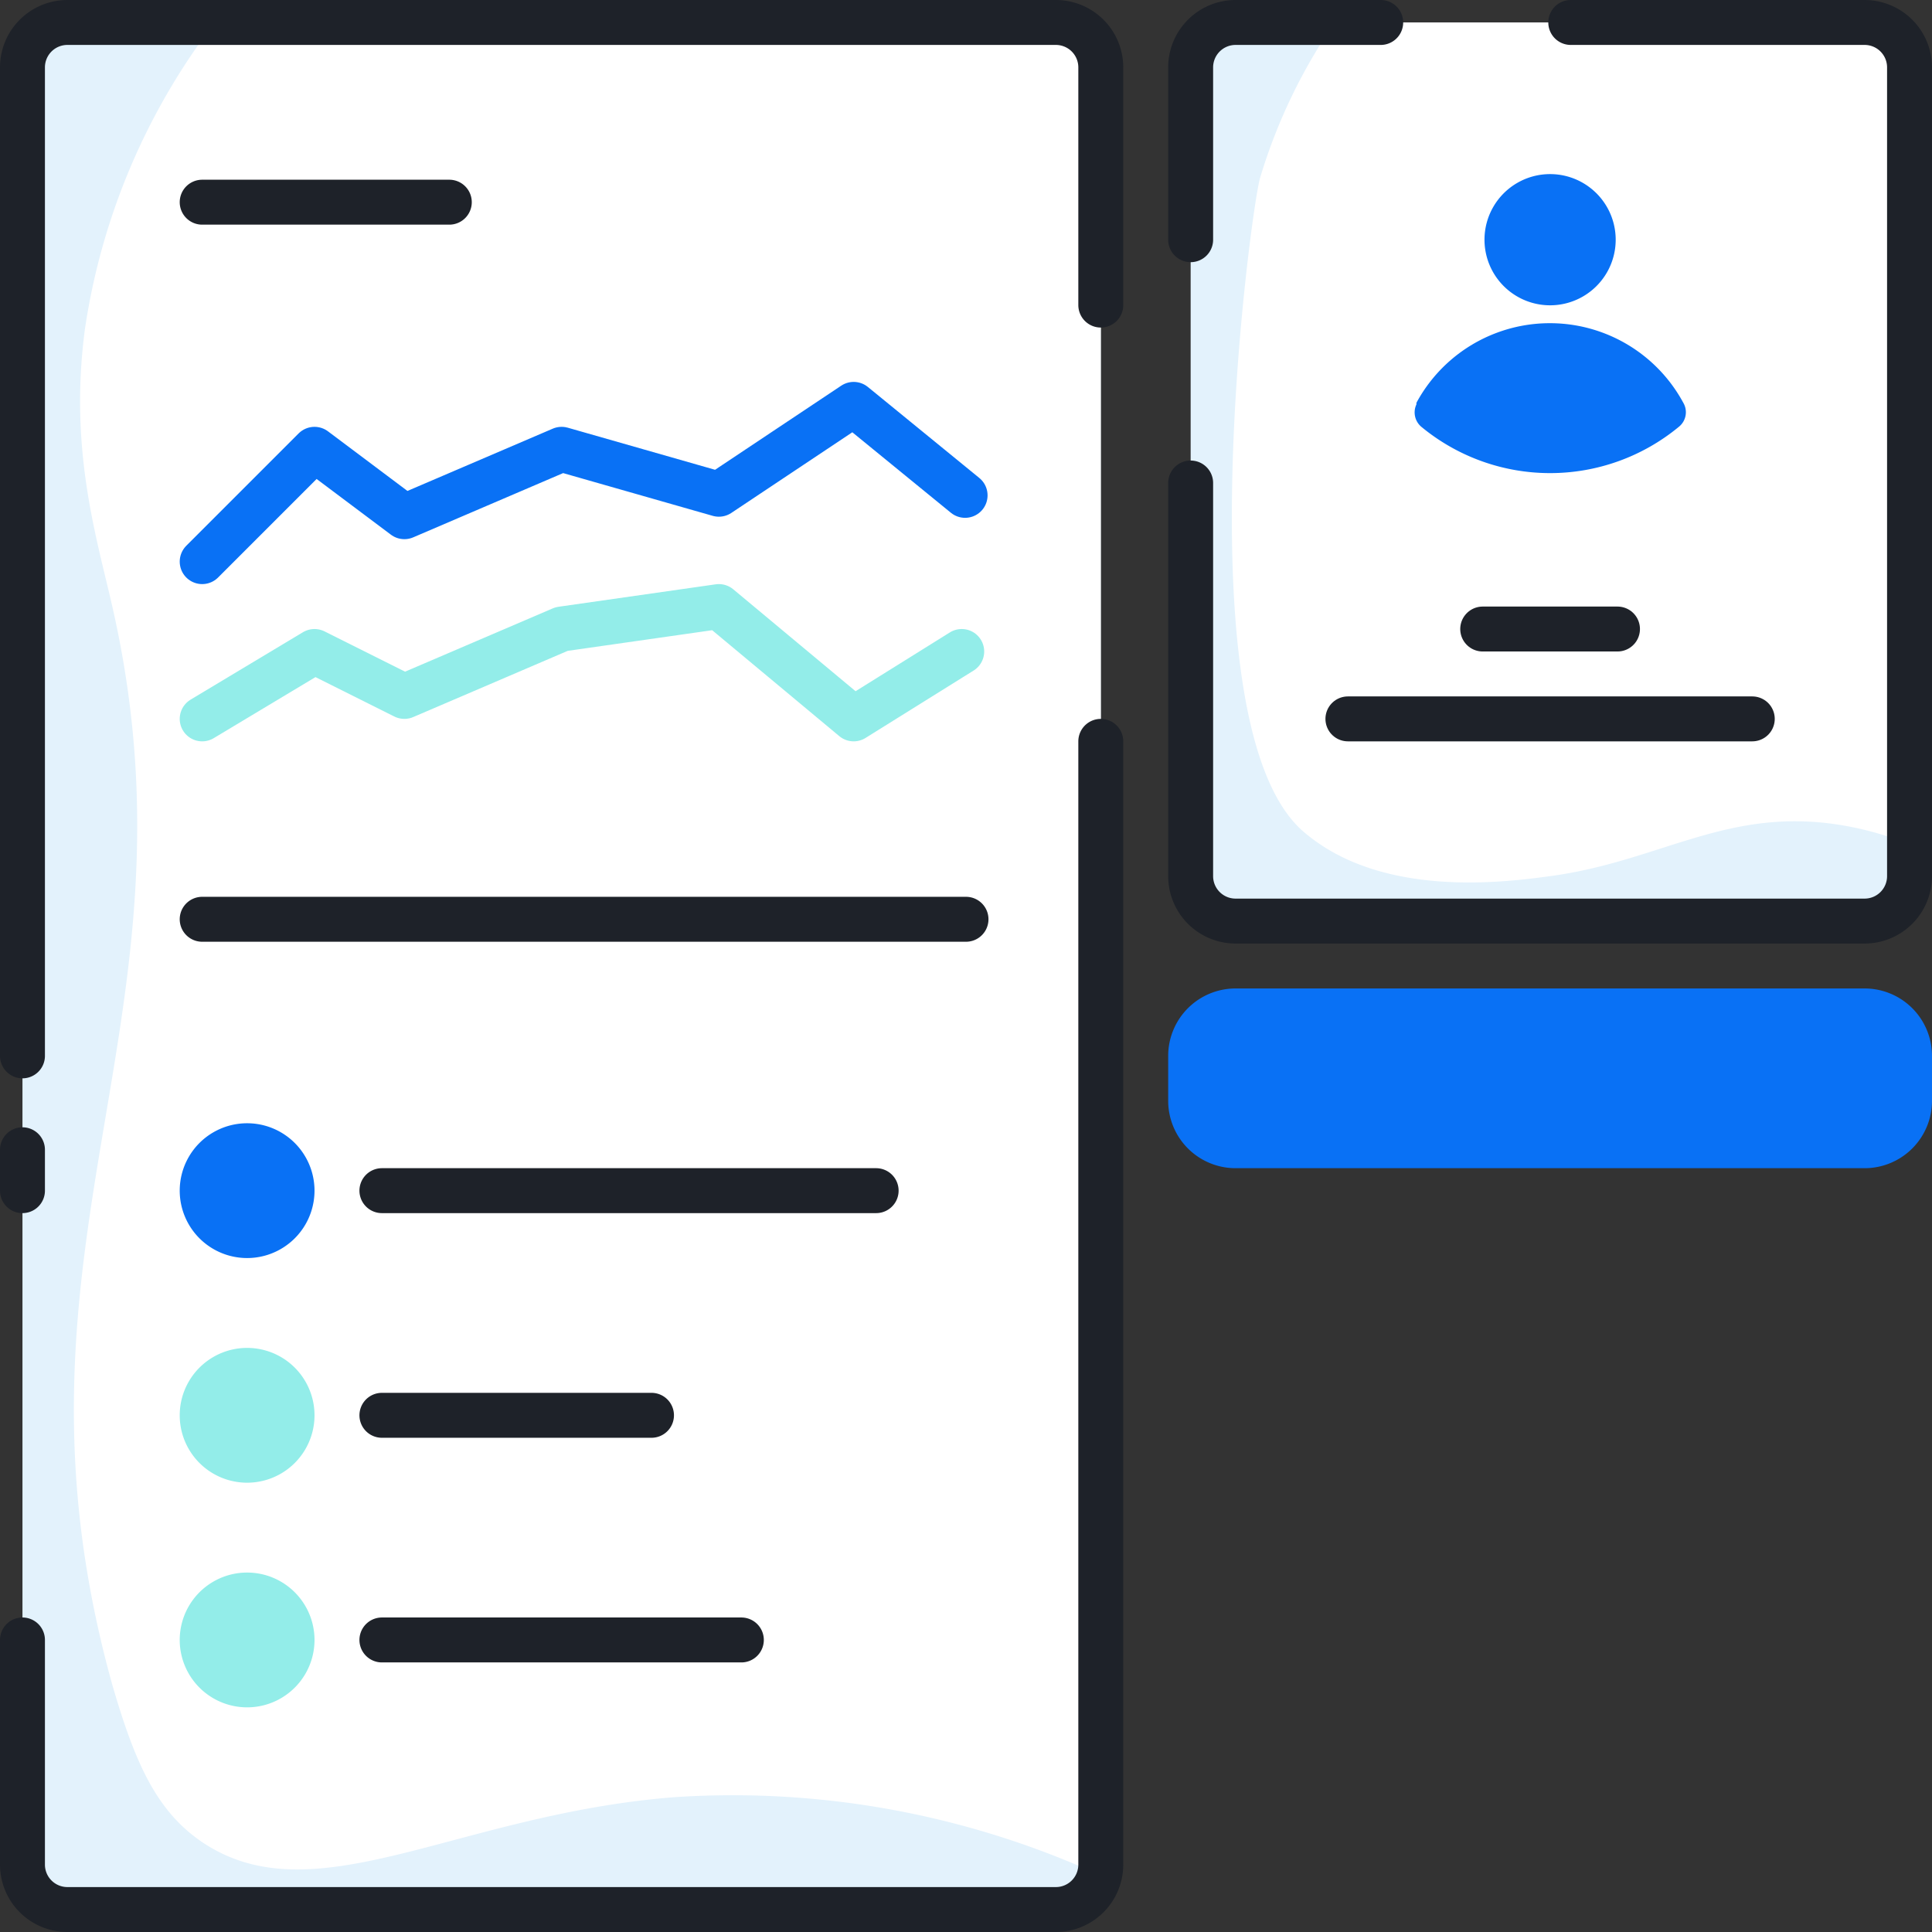 <svg width="86" height="86" xmlns="http://www.w3.org/2000/svg"><rect width="100%" height="100%" fill="#333333" stroke="none"/><g fill="none" fill-rule="evenodd"><path d="M47 85H3a2 2 0 01-2-2V3a2 2 0 012-2h44a2 2 0 012 2v80a2 2 0 01-2 2zm38-46V3a2 2 0 00-2-2H55a2 2 0 00-2 2v36a2 2 0 002 2h28a2 2 0 002-2z" fill="#E3F2FC"/><path d="M9.56 1H47a2 2 0 012 2v80c0 .155-.02.31-.06.46A39.31 39.31 0 0030 80c-9.72.77-16 5.36-21 2-2.05-1.39-3-3.56-4-7-5.45-19.56 4.24-29.42 0-48-.71-3.12-1.93-7-1.22-12.35A29.55 29.55 0 019.56 1zm46.53 6.92C55.67 9.35 52.58 32.27 58 37c3.45 3 8.94 2.28 11 2 5-.67 8-3.2 13.25-2.22a14.06 14.06 0 012.75.81V3a2 2 0 00-2-2H59.41a24.66 24.66 0 00-3.32 6.92z" fill="#FFF"/><path stroke="#0971F5" stroke-width="2" stroke-linecap="round" stroke-linejoin="round" d="M9 25l5-5 4 3 7-3 7 2 6-4 4.96 4.05"/><path stroke="#93EDE9" stroke-width="2" stroke-linecap="round" stroke-linejoin="round" d="M9 32l5-3 4 2 7-3 7-1 6 5 4.81-3"/><path d="M14 63a3 3 0 11-6 0 3 3 0 016 0zm-3 7a3 3 0 100 6 3 3 0 000-6z" fill="#93EDE9" fill-rule="nonzero"/><path d="M9 9h11m-3 44h22M17 63h12M17 73h16M9 40.92h34M1 51.18V53m48-39.42V3a2 2 0 00-2-2H3a2 2 0 00-2 2v44m0 26v10a2 2 0 002 2h44a2 2 0 002-2V33m4-11.5V39a2 2 0 002 2h28a2 2 0 002-2V3a2 2 0 00-2-2H69.92m-8.46 0H55a2 2 0 00-2 2v7.67" stroke="#1E2229" stroke-width="2" stroke-linecap="round" stroke-linejoin="round"/><path d="M86 47v2a3 3 0 01-3 3H55a3 3 0 01-3-3v-2a3 3 0 013-3h28a3 3 0 013 3zm-75 3a3 3 0 100 6 3 3 0 000-6zM69 7.75a2.92 2.92 0 100 5.84 2.92 2.92 0 000-5.84zM63.05 18a.84.84 0 00.22 1 9 9 0 0011.46 0 .83.83 0 00.2-1.07 6.75 6.75 0 00-11.88 0V18z" fill="#0971F5" fill-rule="nonzero"/><path d="M66 28h6m-12 4h18" stroke="#1E2229" stroke-width="2" stroke-linecap="round" stroke-linejoin="round"/></g></svg>
